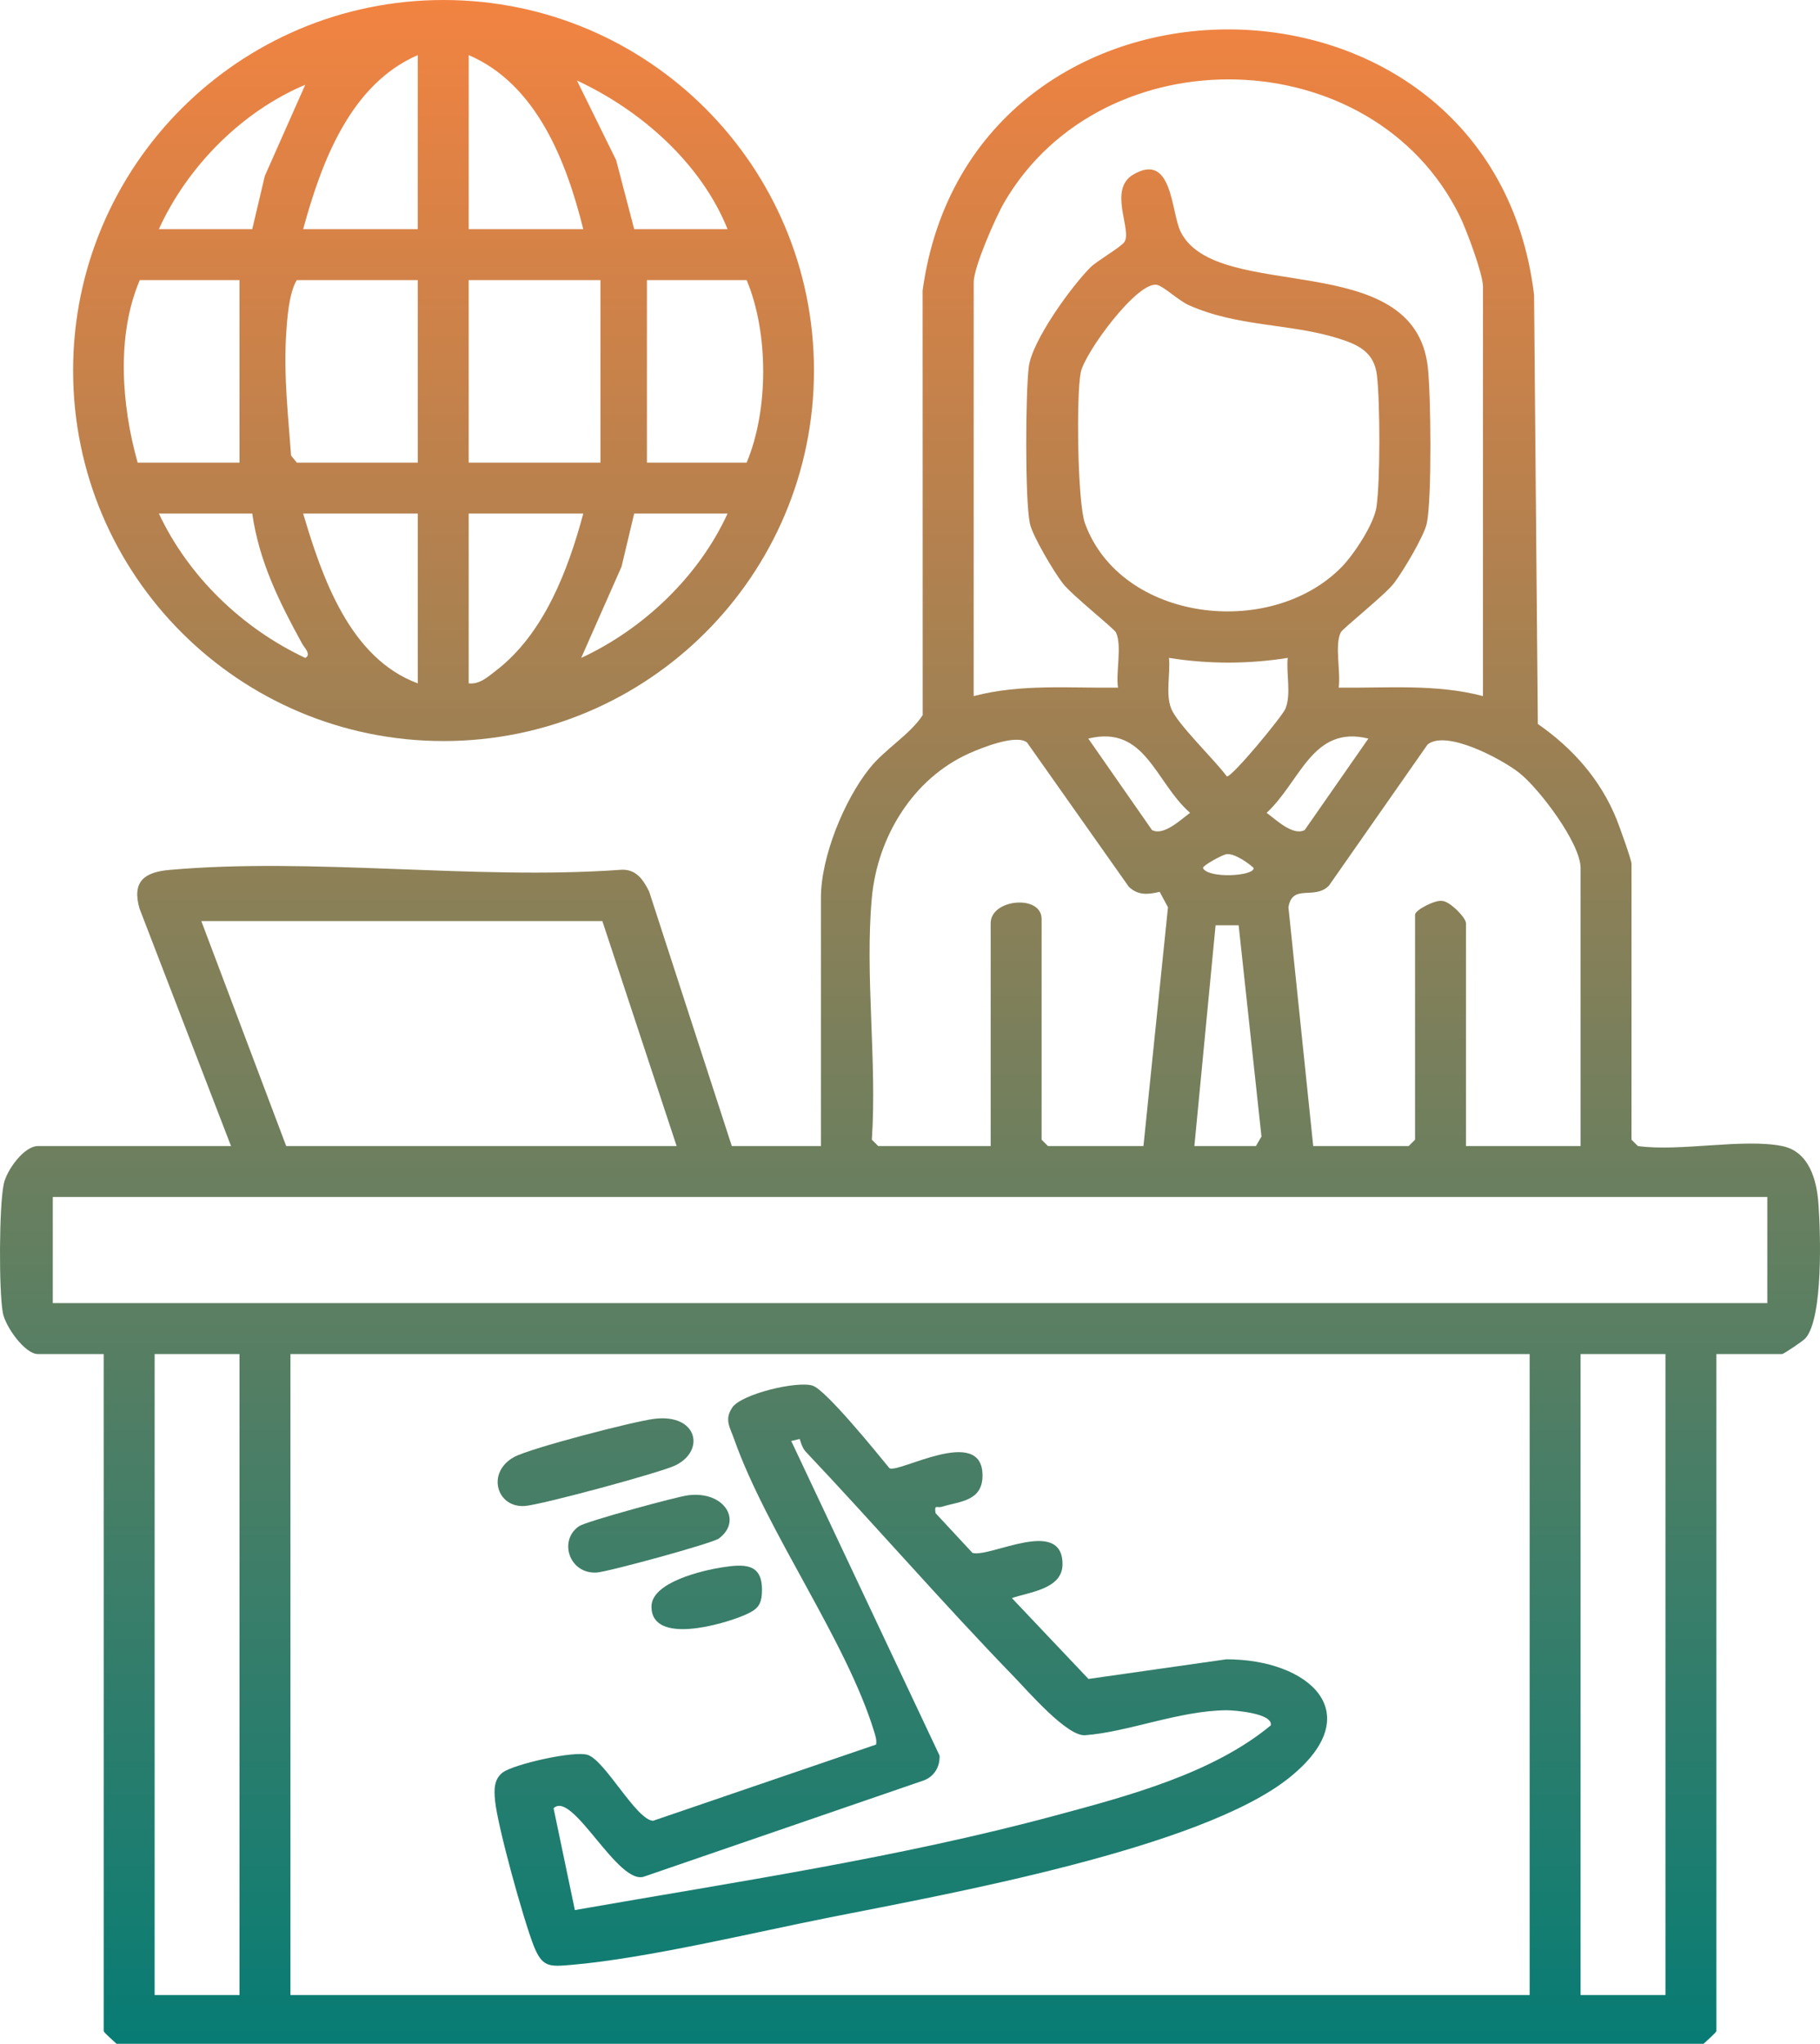 <svg xmlns="http://www.w3.org/2000/svg" xmlns:xlink="http://www.w3.org/1999/xlink" id="Camada_1" data-name="Camada 1" viewBox="0 0 321.639 361.097"><defs><style>      .cls-1 {        fill: url(#Gradiente_sem_nome_7-6);      }      .cls-2 {        fill: url(#Gradiente_sem_nome_7-4);      }      .cls-3 {        fill: url(#Gradiente_sem_nome_7-2);      }      .cls-4 {        fill: url(#Gradiente_sem_nome_7-5);      }      .cls-5 {        fill: url(#Gradiente_sem_nome_7-3);      }      .cls-6 {        fill: url(#Gradiente_sem_nome_7);      }    </style><linearGradient id="Gradiente_sem_nome_7" data-name="Gradiente sem nome 7" x1="-643.68" y1="792.236" x2="-259.68" y2="792.236" gradientTransform="translate(-631.417 -271.944) rotate(-90)" gradientUnits="userSpaceOnUse"><stop offset="0" stop-color="#007c76"></stop><stop offset="1" stop-color="#fa833f"></stop></linearGradient><linearGradient id="Gradiente_sem_nome_7-2" data-name="Gradiente sem nome 7" y1="709.801" y2="709.801" xlink:href="#Gradiente_sem_nome_7"></linearGradient><linearGradient id="Gradiente_sem_nome_7-3" data-name="Gradiente sem nome 7" y1="792.383" y2="792.383" xlink:href="#Gradiente_sem_nome_7"></linearGradient><linearGradient id="Gradiente_sem_nome_7-4" data-name="Gradiente sem nome 7" y1="736.67" y2="736.67" xlink:href="#Gradiente_sem_nome_7"></linearGradient><linearGradient id="Gradiente_sem_nome_7-5" data-name="Gradiente sem nome 7" y1="746.098" y2="746.098" xlink:href="#Gradiente_sem_nome_7"></linearGradient><linearGradient id="Gradiente_sem_nome_7-6" data-name="Gradiente sem nome 7" y1="756.311" y2="756.311" xlink:href="#Gradiente_sem_nome_7"></linearGradient></defs><path class="cls-6" d="M314.952,202.486c-6.891-1.382-18.099,1.026-25.5,0l-1.125-1.125v-48.75c0-.687-2.15-6.65-2.639-7.861-2.826-7.009-7.766-12.578-13.915-16.834l-.667-75.833c-7.471-62.124-99.592-62.656-108.056-.748l.013,75.013c-2.253,3.457-6.616,5.95-9.37,9.38-4.501,5.607-8.616,15.669-8.616,22.884v43.875h-15.75l-14.619-45.006c-1.125-2.223-2.409-4.067-5.21-3.79-25.665,1.811-54.272-2.25-79.582.01-4.488.401-6.613,2.093-5.258,6.832l16.169,41.954H6.702c-2.467,0-5.534,4.27-6.042,6.708-.824,3.955-.876,18.704-.162,22.743.422,2.382,3.864,7.299,6.203,7.299h11.625v119.625c0,.208,1.807,1.818,2.264,2.236h280.471c.457-.418,2.264-2.028,2.264-2.236v-119.625h11.625c.25,0,3.708-2.307,4.143-2.816,3.122-3.648,2.651-18.629,2.263-23.841-.306-4.11-1.648-9.139-6.407-10.093ZM279.327,153.361v49.125h-20.25v-39.375c0-.959-2.873-3.916-4.228-3.933-1.151-.239-4.772,1.599-4.772,2.433v39.75l-1.125,1.125h-16.875l-4.378-42.185c.703-4.251,4.563-1.219,7.145-3.808l17.436-24.94c3.266-2.688,13.007,2.5,16.155,4.952,3.548,2.764,10.893,12.484,10.893,16.857ZM214.823,163.483l4.074-.009,4.036,37.321-.981,1.692h-10.875l3.746-39.004ZM212.592,153.361c.003-.473,3.479-2.39,4.234-2.453,1.367-.114,3.701,1.486,4.736,2.453.05,1.474-8.1,1.898-8.97,0ZM216.808,137.178c-2.084-2.881-8.707-9.186-9.825-11.972-1.043-2.597-.106-6.192-.401-8.971,6.913,1.11,14.053,1.114,20.993,0-.296,2.779.641,6.374-.401,8.971-.531,1.321-9.434,12.129-10.365,11.972ZM210.314,143.612c-1.652,1.201-4.673,4.144-6.73,3.04l-11.256-16.158c10.11-2.48,11.798,7.706,17.986,13.118ZM191.737,92.452c-1.32-3.635-1.564-22.614-.74-26.671.708-3.485,10.091-16.278,13.521-15.441,1.159.283,3.798,2.778,5.527,3.553,8.691,3.9,17.803,3.203,26.381,5.869,3.652,1.135,6.44,2.444,6.917,6.583.557,4.831.593,18.476-.082,23.201-.438,3.068-4.036,8.481-6.199,10.676-12.623,12.803-39.017,9.597-45.326-7.77ZM241.827,130.494l-11.256,16.158c-2.056,1.104-5.08-1.839-6.731-3.04,5.99-5.507,8.079-15.562,17.987-13.118ZM172.077,49.861c0-2.653,3.852-11.446,5.398-14.102,17.409-29.91,65.173-28.806,80.511,2.443,1.159,2.36,4.091,10.184,4.091,12.409v72.375c-8.353-2.198-16.936-1.386-25.504-1.496.418-2.683-.755-7.461.372-9.761.338-.69,7.74-6.553,9.364-8.636,1.561-2.003,5.389-8.403,5.849-10.651.906-4.428.725-22.666.171-27.583-2.4-21.312-37.172-11.146-43.651-23.849-1.74-3.41-1.407-14.26-8.387-10.178-4.525,2.646-.206,9.748-1.565,11.897-.582.921-4.853,3.343-6.02,4.512-3.377,3.385-10.328,12.955-10.898,17.603-.569,4.646-.677,23.377.187,27.599.46,2.249,4.288,8.648,5.849,10.651,1.624,2.083,9.026,7.946,9.364,8.636,1.127,2.3-.046,7.077.372,9.761-8.568.11-17.151-.702-25.504,1.496V49.861ZM154.077,158.611c.986-10.724,7.25-21.064,17.232-25.518,2.248-1.003,8.241-3.405,10.179-1.926l18.008,25.518c1.649,1.567,3.441,1.359,5.449.886l1.466,2.726-4.334,42.189h-16.875l-1.125-1.125v-39c0-4.364-9-3.555-9,.75v39.375h-19.875l-1.125-1.125c.93-13.793-1.25-29.155,0-42.75ZM35.577,162.736h70.875l13.125,39.75H50.577l-15-39.75ZM42.327,352.486h-15v-113.25h15v113.25ZM270.327,352.486H51.327v-113.25h219v113.25ZM294.327,352.486h-15v-113.25h15v113.25ZM312.327,230.236H9.327v-18.75h303v18.75Z"></path><path class="cls-3" d="M78.385,130.929c36.155,0,65.464-29.31,65.464-65.465S114.54,0,78.385,0,12.92,29.309,12.92,65.464s29.309,65.465,65.464,65.465ZM102.709,116.243l7.13-16.12,2.238-9.387h16.5c-5.081,11.113-14.867,20.409-25.868,25.507ZM131.952,81.736h-17.625v-32.25h17.625c3.907,9.341,3.889,22.969,0,32.25ZM128.577,40.486h-16.5l-3.189-12.186-6.929-14.071c11.257,5.22,21.909,14.563,26.618,26.257ZM82.827,9.736c12.045,5.16,17.292,18.866,20.25,30.75h-20.25V9.736ZM82.827,49.486h23.286v32.25h-23.286v-32.25ZM82.827,90.736h20.25c-2.664,9.966-6.948,21.249-15.397,27.728-1.41,1.081-2.908,2.501-4.853,2.272v-30ZM73.827,120.736c-11.996-4.433-16.909-18.71-20.25-30h20.25v30ZM73.827,81.736h-21.375l-1.01-1.24c-.502-6.964-1.298-13.91-.9-20.921.17-3.003.492-7.814,1.911-10.089h21.375v32.25ZM73.827,9.736v30.75h-20.25c3.204-11.744,8.275-25.554,20.25-30.75ZM53.945,14.979l-7.145,16.105-2.223,9.402h-16.5c5.004-11.029,14.665-20.815,25.868-25.507ZM24.702,49.486h17.625v32.25h-18c-2.863-10.15-3.785-22.475.375-32.25ZM44.577,90.736c1.225,8.52,4.796,15.659,8.841,23.034.366.666,1.667,1.888.527,2.473-11.129-5.232-20.622-14.354-25.868-25.507h16.5Z"></path><path class="cls-5" d="M94.273,343.666c1.542,3.963,2.779,3.835,6.838,3.479,13.336-1.168,31.991-5.692,45.607-8.394,20.526-4.072,65.458-12.118,81.106-24.644,14.301-11.447,3.458-20.966-11.118-20.937l-24.348,3.468-13.527-14.281c2.987-1.076,8.951-1.553,8.943-5.997-.014-8.394-12.728-1.133-15.906-1.985l-6.53-7.03c-.257-1.64.253-.872,1.08-1.123,3.236-.982,7.273-.966,7.217-5.633-.107-8.818-14.808-.24-16.445-1.179-2.123-2.596-11.233-13.852-13.577-14.593-2.789-.881-12.625,1.487-14.213,3.88-1.412,2.128-.408,3.459.322,5.523,5.853,16.551,19.819,35.571,24.765,51.734.233.762.471,1.466.342,2.275l-39.414,13.468c-2.997-.164-8.426-10.59-11.542-11.639-2.37-.798-13.054,1.643-15.007,3.088-1.64,1.214-1.556,3.209-1.377,4.999.462,4.622,4.998,20.927,6.785,25.518ZM113.926,331.526l49.164-16.902c1.961-.651,3.038-2.424,2.955-4.44l-26.212-55.58,1.479-.362c.095.082.342,1.466,1.092,2.259,12.385,13.096,24.263,26.831,36.787,39.745,2.507,2.585,9.385,10.564,12.559,10.335,7.512-.541,16.611-4.335,24.954-4.41,1.499-.013,8.331.554,7.869,2.678-10.316,8.522-25.2,12.454-38.084,15.923-27.813,7.488-56.551,11.734-84.897,16.701l-3.761-17.984c3.336-3.317,11.461,13.918,16.095,12.036Z"></path><path class="cls-2" d="M92.749,266.081c2.887-.2,24-5.901,26.617-7.181,5.353-2.618,3.875-9.155-3.722-8.221-3.692.454-21.884,5.179-24.763,6.737-4.953,2.68-3.162,9.013,1.867,8.665Z"></path><path class="cls-4" d="M102.356,269.636c-3.689,2.471-1.8,8.476,3.07,8.205,2.002-.112,20.441-5.149,21.614-6.017,4.217-3.118.984-8.427-5.394-7.643-2.137.263-18.059,4.63-19.291,5.455Z"></path><path class="cls-1" d="M115.13,283.862c.008,6.854,12.726,3.107,16.446,1.498,2.355-1.018,3.081-1.809,3.083-4.499.002-4.687-3.19-4.538-7.03-3.942-3.411.53-12.504,2.612-12.499,6.942Z"></path></svg>